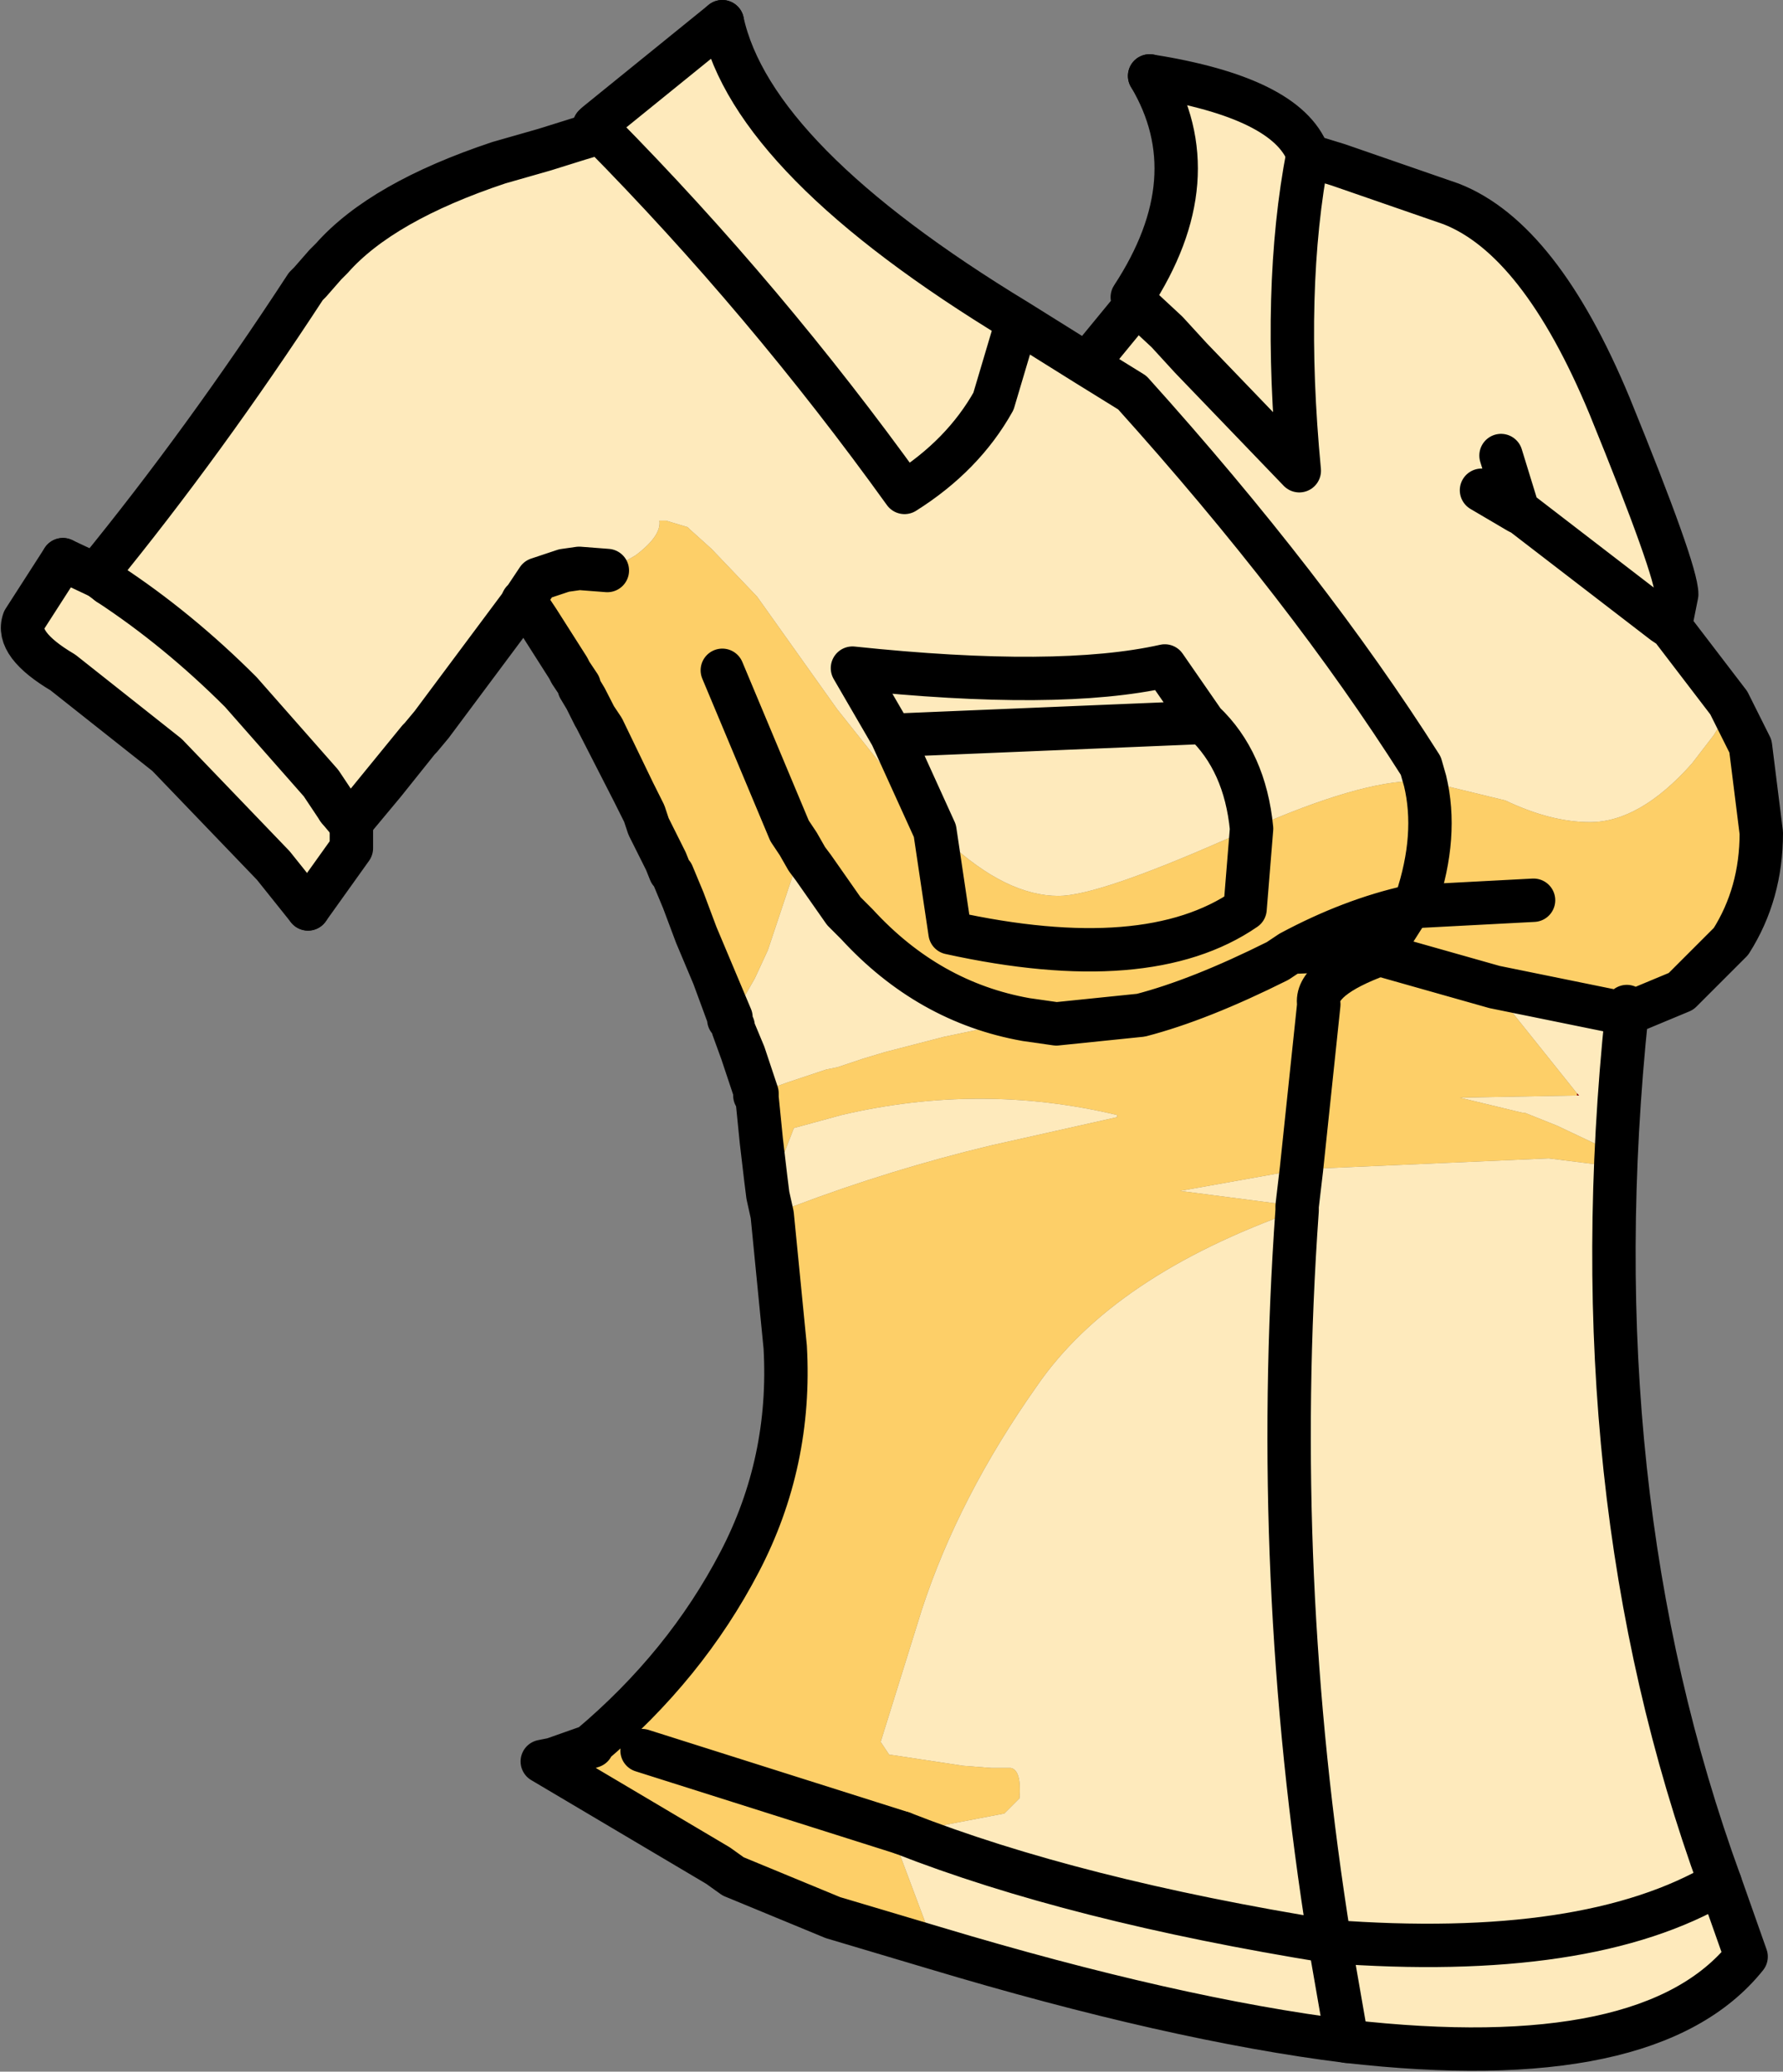 <?xml version="1.0" encoding="UTF-8" standalone="no"?>
<svg xmlns:xlink="http://www.w3.org/1999/xlink" height="47.75px" width="41.1px" xmlns="http://www.w3.org/2000/svg">
  <rect width="100%" height="100%" fill="#808080" stroke="none"/>
  <g transform="matrix(1.0, 0.0, 0.0, 1.0, 21.4, 25.1)">
    <path d="M13.6 -13.3 L13.2 -14.6 13.6 -13.3 13.7 -13.25 16.95 -10.75 17.1 -10.65 16.95 -10.75 13.7 -13.25 13.6 -13.3 12.75 -13.8 13.6 -13.3 M8.75 -21.55 L8.8 -21.5 9.45 -21.3 12.05 -20.4 Q14.1 -19.6 15.7 -15.75 17.25 -11.95 17.25 -11.4 L17.1 -10.65 17.15 -10.6 18.45 -8.9 18.5 -8.8 18.1 -8.15 17.6 -7.5 Q16.4 -6.15 15.25 -6.15 14.35 -6.15 13.3 -6.65 L11.45 -7.1 11.25 -7.1 Q9.95 -7.1 7.45 -6.0 L6.85 -5.75 Q3.9 -4.45 3.0 -4.45 1.8 -4.45 0.45 -5.7 L0.35 -5.8 0.15 -5.95 -0.35 -6.55 -2.1 -8.75 -3.95 -11.35 -5.0 -12.45 -5.5 -12.9 -5.55 -12.95 -6.05 -13.1 -6.2 -13.1 Q-6.15 -12.75 -6.75 -12.3 -7.0 -12.15 -7.4 -11.95 L-8.05 -12.0 -8.4 -11.95 -9.0 -11.75 -9.3 -11.3 -9.35 -11.25 -9.4 -11.15 -11.45 -8.4 -11.7 -8.1 -11.75 -8.05 -12.55 -7.05 -13.3 -6.15 -13.3 -5.55 -14.3 -4.15 -15.1 -5.15 -17.55 -7.7 -19.95 -9.6 Q-21.05 -10.25 -20.85 -10.8 L-19.95 -12.2 -19.1 -11.8 -19.15 -11.85 -19.15 -11.9 Q-16.7 -14.9 -14.35 -18.5 L-14.25 -18.6 -13.9 -19.0 -13.75 -19.15 Q-12.6 -20.45 -9.9 -21.35 L-9.55 -21.45 -8.85 -21.65 -8.05 -21.9 -7.55 -22.05 -7.7 -22.2 -7.65 -22.25 -4.75 -24.6 Q-4.05 -21.4 2.05 -17.7 L3.65 -16.7 4.8 -18.1 4.7 -18.25 Q6.5 -21.0 5.1 -23.35 8.25 -22.85 8.75 -21.55 8.15 -18.45 8.55 -14.25 L6.05 -16.85 5.5 -17.45 4.8 -18.1 5.5 -17.45 6.05 -16.85 8.55 -14.25 Q8.15 -18.45 8.75 -21.55 M16.1 -1.75 Q14.95 9.25 18.25 18.3 L18.85 20.0 Q16.65 22.75 9.65 21.95 5.65 21.45 0.15 19.8 L-0.75 17.4 -1.1 17.25 -6.6 15.25 -0.6 17.15 1.75 16.7 2.1 16.35 Q2.15 15.7 1.9 15.65 L1.45 15.65 0.8 15.6 -0.85 15.35 -0.9 15.35 -1.1 15.05 -0.15 12.0 Q0.7 9.4 2.5 6.85 4.25 4.3 8.5 2.8 L8.8 2.75 8.5 2.7 5.8 2.35 8.6 1.85 8.5 2.7 8.6 1.85 14.3 1.6 15.5 1.75 15.5 1.7 15.45 1.3 14.5 0.85 13.75 0.55 13.7 0.55 12.25 0.2 14.95 0.15 15.0 0.15 14.95 0.1 13.35 -1.9 13.4 -1.9 13.35 -2.0 13.05 -2.35 15.75 -1.8 16.1 -1.75 M-3.6 2.9 L-3.7 2.45 -3.1 0.9 -2.0 0.6 Q1.2 -0.15 4.35 0.6 L4.35 0.65 1.45 1.3 Q-0.85 1.85 -3.1 2.7 L-3.25 2.75 -3.6 2.9 M-4.5 -1.4 L-4.5 -1.45 -4.6 -1.6 -4.55 -1.65 -4.2 -2.2 -4.0 -2.55 -3.7 -3.2 -3.1 -5.0 -3.1 -5.15 -3.0 -5.65 -2.8 -5.3 -2.65 -5.1 -1.95 -4.1 -1.65 -3.8 Q0.0 -2.0 2.25 -1.6 L0.35 -1.2 -1.0 -0.85 -1.5 -0.7 -2.1 -0.5 -2.35 -0.45 -2.65 -0.35 -2.95 -0.25 -3.25 -0.15 -3.95 0.1 -4.25 -0.8 -4.5 -1.4 M3.65 -16.7 L4.7 -16.05 Q8.75 -11.55 11.35 -7.45 L11.45 -7.1 11.35 -7.45 Q8.75 -11.55 4.7 -16.05 L3.65 -16.7 M2.05 -17.7 L1.5 -15.85 Q0.8 -14.6 -0.55 -13.75 -3.75 -18.2 -7.55 -22.05 -3.75 -18.2 -0.55 -13.75 0.8 -14.6 1.5 -15.85 L2.05 -17.7 M7.45 -6.0 Q7.3 -7.55 6.35 -8.45 L5.45 -9.75 Q3.0 -9.2 -1.75 -9.7 L-0.85 -8.15 0.15 -5.95 -0.85 -8.15 -1.75 -9.7 Q3.0 -9.2 5.45 -9.75 L6.35 -8.45 Q7.3 -7.55 7.45 -6.0 M18.25 18.3 Q15.2 20.1 9.25 19.65 7.9 11.25 8.5 2.8 7.9 11.25 9.25 19.65 15.2 20.1 18.25 18.3 M9.65 21.95 L9.25 19.65 Q3.35 18.7 -0.6 17.15 3.35 18.7 9.25 19.65 L9.65 21.95 M-13.6 -6.45 L-14.0 -7.05 -15.85 -9.15 Q-17.3 -10.6 -18.9 -11.65 L-19.1 -11.8 -18.9 -11.65 Q-17.3 -10.6 -15.85 -9.15 -14.6 -7.7 -13.65 -5.85 L-13.35 -6.15 -13.3 -6.15 -13.6 -6.45 M-0.85 -8.15 L6.35 -8.45 -0.85 -8.15" fill="#feeabc" fill-rule="evenodd" stroke="none"/>
    <path d="M18.5 -8.8 L18.95 -7.9 19.2 -5.9 Q19.2 -4.5 18.5 -3.4 L17.35 -2.25 16.15 -1.75 16.15 -1.85 16.1 -1.9 15.75 -1.8 13.05 -2.35 10.4 -3.1 13.05 -2.35 13.35 -2.0 13.35 -1.95 13.3 -1.95 13.35 -1.9 14.95 0.1 14.95 0.15 12.25 0.2 13.7 0.55 13.75 0.55 14.5 0.85 15.45 1.3 15.5 1.7 15.5 1.75 14.3 1.6 8.6 1.85 9.0 -1.95 Q8.9 -2.55 10.4 -3.1 8.9 -2.55 9.0 -1.95 L8.6 1.85 5.8 2.35 8.5 2.7 8.5 2.8 Q4.25 4.3 2.5 6.85 0.7 9.4 -0.15 12.0 L-1.1 15.05 -0.9 15.35 -0.85 15.35 0.8 15.6 1.45 15.65 1.9 15.65 Q2.15 15.7 2.1 16.35 L1.75 16.7 -0.6 17.15 -6.6 15.25 -1.1 17.25 -0.75 17.4 0.15 19.8 -2.2 19.1 -4.5 18.15 -4.85 17.9 -8.9 15.5 -8.65 15.45 -7.75 15.15 -7.8 15.15 Q-5.6 13.3 -4.35 10.9 -3.15 8.6 -3.3 5.95 L-3.6 2.9 -3.25 2.75 -3.1 2.7 Q-0.85 1.85 1.45 1.3 L4.35 0.65 4.35 0.6 Q1.2 -0.15 -2.0 0.6 L-3.1 0.9 -3.7 2.45 -3.75 2.05 -3.85 1.2 -3.95 0.2 -3.95 0.1 -3.25 -0.15 -2.95 -0.25 -2.65 -0.35 -2.35 -0.45 -2.1 -0.5 -1.5 -0.7 -1.0 -0.85 0.35 -1.2 2.25 -1.6 2.95 -1.5 4.9 -1.7 Q6.25 -2.05 8.05 -2.95 L8.2 -3.05 8.35 -3.15 8.2 -3.05 8.05 -2.95 Q6.25 -2.05 4.9 -1.7 L2.95 -1.5 2.25 -1.6 Q0.0 -2.0 -1.65 -3.8 L-1.95 -4.1 -2.65 -5.1 -2.8 -5.3 -3.0 -5.65 -3.1 -5.15 -3.1 -5.0 -3.7 -3.2 -4.0 -2.55 -4.2 -2.2 -4.55 -1.65 -4.95 -2.6 -5.35 -3.55 -5.65 -4.35 -5.9 -4.95 -5.95 -5.0 -6.05 -5.25 -6.45 -6.05 -6.55 -6.35 -6.6 -6.45 -6.8 -6.85 -7.5 -8.3 -7.7 -8.6 -7.9 -9.0 -8.05 -9.25 -8.05 -9.3 -8.25 -9.6 -8.3 -9.7 -9.0 -10.8 -9.3 -11.25 -9.3 -11.3 -9.0 -11.75 -8.4 -11.95 -8.05 -12.0 -7.4 -11.95 Q-7.0 -12.15 -6.75 -12.3 -6.15 -12.75 -6.2 -13.1 L-6.05 -13.1 -5.55 -12.95 -5.5 -12.9 -5.0 -12.45 -3.95 -11.35 -2.1 -8.75 -0.35 -6.55 0.15 -5.95 0.35 -5.8 0.45 -5.7 Q1.8 -4.45 3.0 -4.45 3.9 -4.45 6.85 -5.75 L7.45 -6.0 Q9.95 -7.1 11.25 -7.1 L11.45 -7.1 13.3 -6.65 Q14.35 -6.15 15.25 -6.15 16.4 -6.15 17.6 -7.5 L18.1 -8.15 18.5 -8.8 M7.45 -6.0 L7.3 -4.15 Q5.05 -2.6 0.5 -3.6 L0.15 -5.95 0.5 -3.6 Q5.05 -2.6 7.3 -4.15 L7.45 -6.0 M11.1 -4.2 Q9.75 -3.9 8.35 -3.15 L9.55 -3.2 10.4 -3.1 11.1 -4.2 11.25 -4.35 Q11.75 -5.85 11.45 -7.1 11.75 -5.85 11.25 -4.35 L11.1 -4.2 13.95 -4.35 11.1 -4.2 M-4.75 -9.65 L-3.2 -5.95 -3.0 -5.65 -3.2 -5.95 -4.75 -9.65" fill="#fdcf68" fill-rule="evenodd" stroke="none"/>
    <path d="M15.75 -1.8 L16.1 -1.9 16.15 -1.85 16.1 -1.75 15.75 -1.8 M13.35 -1.9 L13.3 -1.95 13.35 -1.95 13.4 -1.9 13.35 -1.9" fill="#db0202" fill-rule="evenodd" stroke="none"/>
    <path d="M16.15 -1.75 L16.1 -1.75 16.15 -1.85 16.15 -1.75" fill="#151515" fill-rule="evenodd" stroke="none"/>
    <path d="M10.4 -3.1 L9.55 -3.2 8.35 -3.15 Q9.75 -3.9 11.1 -4.2 L10.4 -3.1 M13.35 -1.95 L13.35 -2.0 13.4 -1.9 13.35 -1.95 M8.5 2.7 L8.8 2.75 8.5 2.8 8.5 2.7" fill="#fdc43e" fill-rule="evenodd" stroke="none"/>
    <path d="M14.95 0.15 L14.95 0.1 15.0 0.15 14.95 0.15" fill="#990000" fill-rule="evenodd" stroke="none"/>
    <path d="M-3.75 2.05 L-4.1 2.05 -4.05 1.35 -3.85 1.2 -3.75 2.05 M-4.0 0.15 L-4.0 0.05 -4.3 -0.85 -4.5 -1.4 -4.25 -0.8 -3.95 0.1 -4.0 0.15" fill="#ffffff" fill-rule="evenodd" stroke="none"/>
    <path d="M-4.05 1.35 L-4.0 0.15 -3.95 0.1 -3.95 0.2 -3.85 1.2 -4.05 1.35 M-4.6 -1.6 L-4.6 -1.65 -4.95 -2.6 -4.55 -1.65 -4.6 -1.6" fill="#cccccc" fill-rule="evenodd" stroke="none"/>
    <path d="M-11.75 -8.05 L-13.3 -6.15 -12.55 -7.05 -11.75 -8.05 M-15.85 -9.15 L-14.0 -7.05 -13.6 -6.45 -13.35 -6.15 -13.65 -5.85 Q-14.6 -7.7 -15.85 -9.15" fill="#333333" fill-rule="evenodd" stroke="none"/>
    <path d="M-13.6 -6.45 L-13.3 -6.15 -13.35 -6.15 -13.6 -6.45" fill="#fee1a3" fill-rule="evenodd" stroke="none"/>
    <path d="M-13.3 -6.15 L-13.3 -5.55 -14.3 -4.15 M-19.95 -12.2 L-19.1 -11.8 -18.9 -11.65 M-7.55 -22.05 L-7.7 -22.2 M-4.75 -24.6 Q-4.05 -21.4 2.05 -17.7 L3.65 -16.7 4.8 -18.1 4.7 -18.25 Q6.5 -21.0 5.1 -23.35 M8.75 -21.55 Q8.15 -18.45 8.55 -14.25 L6.05 -16.85 5.5 -17.45 4.8 -18.1 M-7.55 -22.05 Q-3.75 -18.2 -0.55 -13.75 0.8 -14.6 1.5 -15.85 L2.05 -17.7 M11.45 -7.1 L11.35 -7.45 Q8.75 -11.55 4.7 -16.05 L3.65 -16.7 M11.1 -4.2 L11.25 -4.35 Q11.75 -5.85 11.45 -7.1 M11.1 -4.2 L10.4 -3.1 Q8.9 -2.55 9.0 -1.95 L8.6 1.85 8.5 2.7 8.5 2.8 Q7.9 11.25 9.25 19.65 15.2 20.1 18.25 18.3 M-0.6 17.15 Q3.35 18.7 9.25 19.65 L9.65 21.95 M-13.6 -6.45 L-13.3 -6.15" fill="none" stroke="#000000" stroke-linecap="round" stroke-linejoin="round" stroke-width="1.0"/>
    <path d="M17.1 -10.65 L16.95 -10.75 13.7 -13.25 13.6 -13.3 12.75 -13.8 M13.2 -14.6 L13.6 -13.3 M8.75 -21.55 L8.8 -21.5 9.45 -21.3 12.05 -20.4 Q14.1 -19.6 15.7 -15.75 17.25 -11.95 17.25 -11.4 L17.1 -10.65 17.15 -10.6 18.45 -8.9 18.5 -8.8 18.95 -7.9 19.2 -5.9 Q19.2 -4.5 18.5 -3.4 L17.35 -2.25 16.15 -1.75 16.1 -1.75 Q14.95 9.25 18.25 18.3 L18.85 20.0 Q16.65 22.75 9.65 21.95 5.65 21.45 0.15 19.8 L-2.2 19.1 -4.5 18.15 -4.85 17.9 -8.9 15.5 -8.65 15.45 -7.8 15.15 Q-5.6 13.3 -4.35 10.9 -3.15 8.6 -3.3 5.95 L-3.6 2.9 -3.7 2.45 -3.75 2.05 -3.85 1.2 -3.95 0.2 -3.95 0.1 -4.25 -0.8 -4.5 -1.4 -4.5 -1.45 M-4.0 0.15 L-4.0 0.05 -4.3 -0.85 -4.5 -1.4 M-4.6 -1.6 L-4.6 -1.65 -4.95 -2.6 -5.35 -3.55 -5.65 -4.35 -5.9 -4.95 -5.95 -5.0 -6.05 -5.25 -6.45 -6.05 -6.55 -6.35 -6.6 -6.45 -6.8 -6.85 -7.9 -9.0 -8.05 -9.25 -8.05 -9.3 -8.25 -9.6 -8.3 -9.7 -9.0 -10.8 -9.3 -11.25 -9.3 -11.3 -9.35 -11.25 -9.4 -11.15 -11.45 -8.4 -11.7 -8.1 -11.75 -8.05 -13.3 -6.15 -12.55 -7.05 -11.75 -8.05 M-14.3 -4.15 L-15.1 -5.15 -17.55 -7.7 -19.95 -9.6 Q-21.05 -10.25 -20.85 -10.8 L-19.95 -12.2 M-19.1 -11.8 L-19.15 -11.85 -19.15 -11.9 Q-16.7 -14.9 -14.35 -18.5 L-14.25 -18.6 -13.9 -19.0 -13.75 -19.15 Q-12.6 -20.45 -9.9 -21.35 L-9.55 -21.45 -8.85 -21.65 -8.05 -21.9 -7.55 -22.05 M-7.7 -22.2 L-7.65 -22.25 -4.75 -24.6 M5.1 -23.35 Q8.25 -22.85 8.75 -21.55 M0.15 -5.95 L-0.85 -8.15 -1.75 -9.7 Q3.0 -9.2 5.45 -9.75 L6.35 -8.45 Q7.3 -7.55 7.45 -6.0 L7.3 -4.15 Q5.05 -2.6 0.5 -3.6 L0.15 -5.95 M-7.4 -11.95 L-8.05 -12.0 -8.4 -11.95 -9.0 -11.75 -9.3 -11.3 M8.35 -3.15 L8.2 -3.05 8.05 -2.95 Q6.25 -2.05 4.9 -1.7 L2.95 -1.5 2.25 -1.6 Q0.0 -2.0 -1.65 -3.8 L-1.95 -4.1 -2.65 -5.1 -2.8 -5.3 -3.0 -5.65 -3.2 -5.95 -4.75 -9.65 M10.4 -3.1 L9.55 -3.2 8.35 -3.15 Q9.75 -3.9 11.1 -4.2 L13.95 -4.35 M10.4 -3.1 L13.05 -2.35 15.75 -1.8 16.1 -1.75 16.15 -1.85 16.1 -1.9 M-15.85 -9.15 L-14.0 -7.05 -13.6 -6.45 -13.35 -6.15 -13.3 -6.15 M-15.85 -9.15 Q-17.3 -10.6 -18.9 -11.65 M-6.8 -6.85 L-7.5 -8.3 -7.7 -8.6 -7.9 -9.0 M-4.95 -2.6 L-4.55 -1.65 M-6.6 15.25 L-0.6 17.15 M-7.75 15.15 L-8.65 15.45 M6.35 -8.45 L-0.85 -8.15" fill="none" stroke="#000000" stroke-linecap="round" stroke-linejoin="round" stroke-width="1.0"/>
  </g>
</svg>
